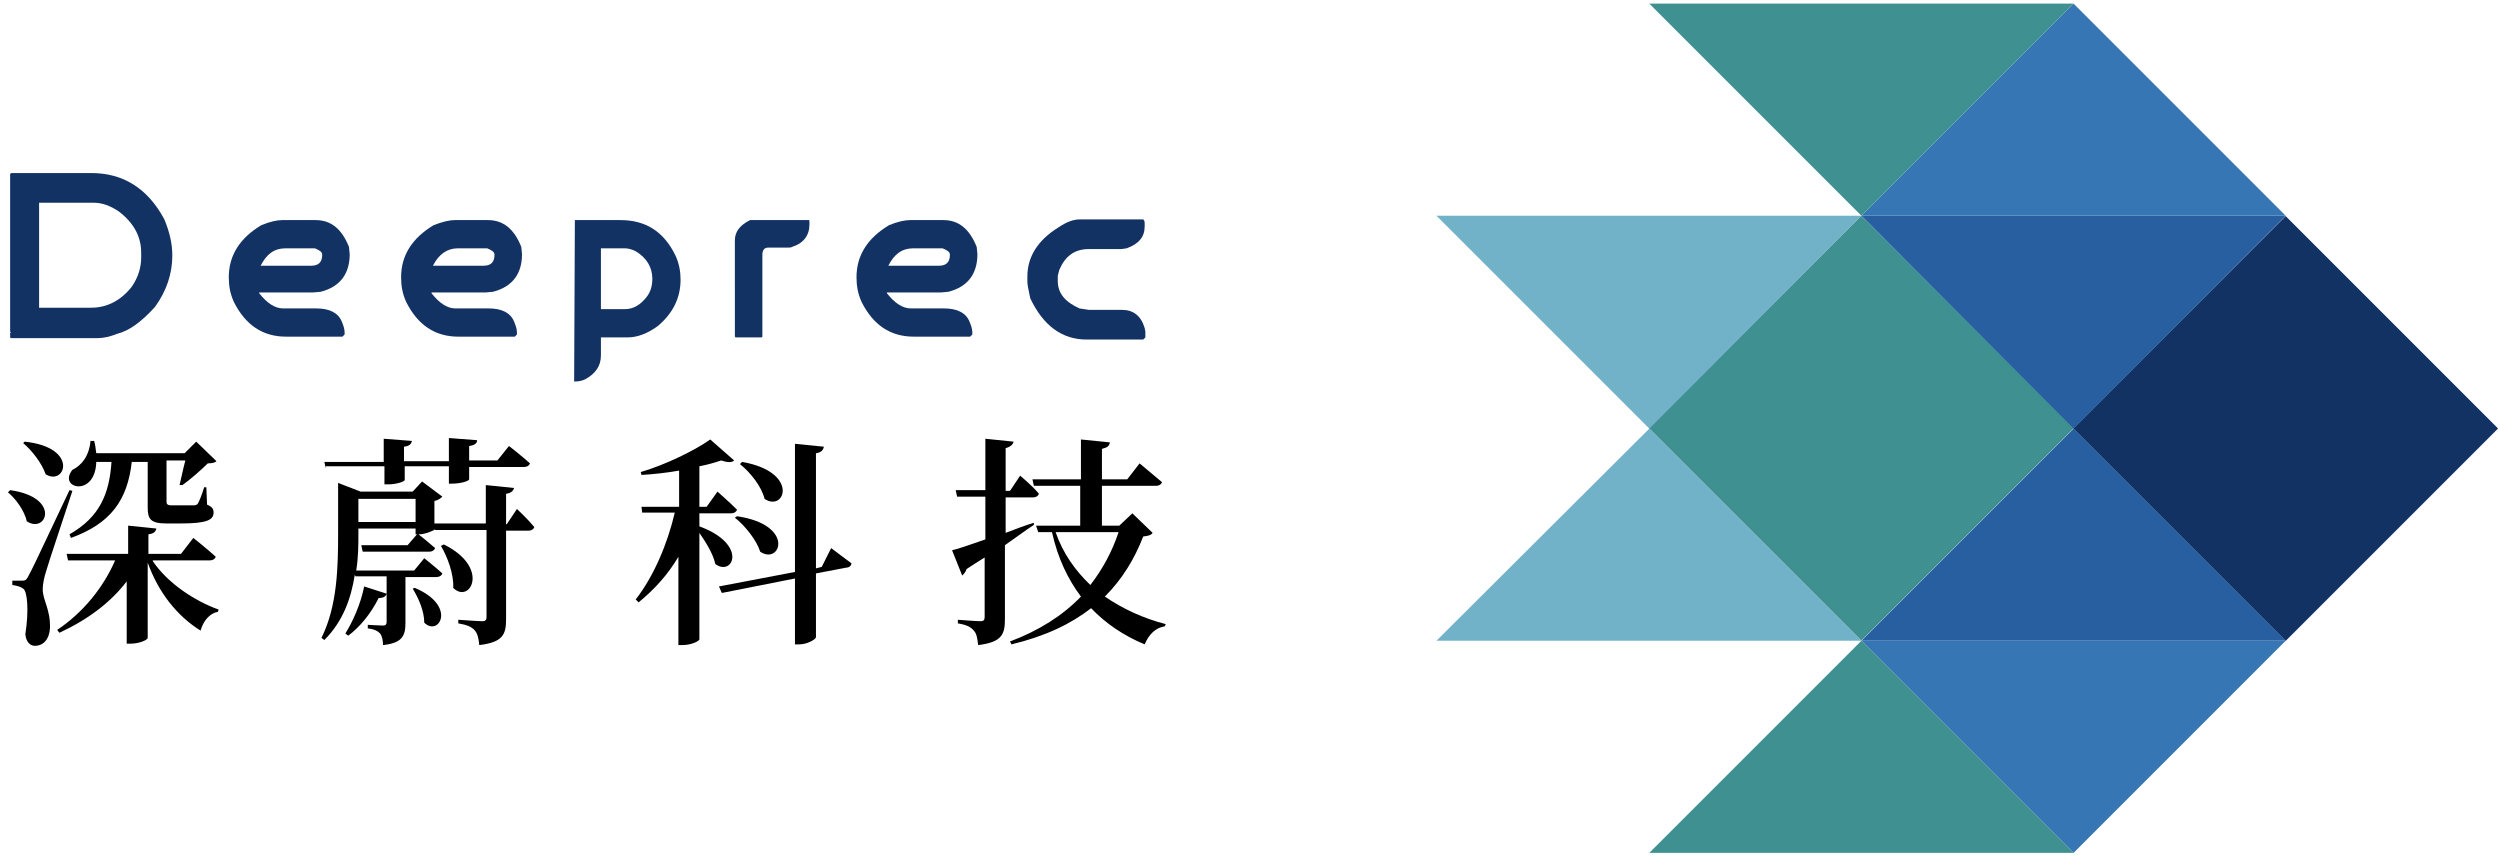 <?xml version="1.0" encoding="utf-8"?>
<!-- Generator: Adobe Illustrator 22.0.0, SVG Export Plug-In . SVG Version: 6.00 Build 0)  -->
<svg version="1.1" xmlns="http://www.w3.org/2000/svg" xmlns:xlink="http://www.w3.org/1999/xlink" x="0px" y="0px"
	 viewBox="0 0 345.3 118.3" style="enable-background:new 0 0 345.3 118.3;" xml:space="preserve">
<style type="text/css">
	.st0{fill:#133264;}
	.st1{fill:#3F9090;}
	.st2{fill:#275FA1;}
	.st3{fill:#3676B4;}
	.st4{fill:#72B2C9;}
</style>
<g id="图层_1">
</g>
<g id="图层_2">
	
		<rect x="295" y="38.4" transform="matrix(0.707 -0.707 0.707 0.707 50.638 240.601)" class="st0" width="41.5" height="41.5"/>
	
		<rect x="236.4" y="38.4" transform="matrix(0.707 -0.707 0.707 0.707 33.457 199.123)" class="st1" width="41.5" height="41.5"/>
	<polygon class="st2" points="315.7,29.8 286.4,59.2 257.1,29.8 	"/>
	<polygon class="st3" points="315.7,29.8 286.4,0.5 257.1,29.8 	"/>
	<polygon class="st2" points="315.7,88.5 286.4,59.2 257.1,88.5 	"/>
	<polygon class="st3" points="315.7,88.5 286.4,117.8 257.1,88.5 	"/>
	<polygon class="st1" points="286.4,0.5 257.1,29.8 227.8,0.5 	"/>
	<polygon class="st1" points="286.4,117.8 257.1,88.5 227.8,117.8 	"/>
	<polygon class="st4" points="257.1,29.8 227.8,59.2 198.4,29.8 	"/>
	<polygon class="st4" points="257.1,88.5 227.8,59.2 198.4,88.5 	"/>
	<g>
		<g>
			<path class="st0" d="M1.6,23.9h11c4.4,0,7.8,2.1,10.1,6.4c0.7,1.7,1.1,3.3,1.1,5c0,2.5-0.8,4.9-2.4,7.1c-1.9,2.1-3.6,3.3-5.2,3.7
				c-1,0.4-1.9,0.6-2.7,0.6h-12l-0.1-0.1V46l0.1-0.1l-0.1-0.1V24L1.6,23.9z M5.4,28.1v14.4h7.2c2.2,0,4.1-1,5.6-2.9
				c0.9-1.3,1.3-2.7,1.3-4v-0.7c0-2.2-1-4.1-3.1-5.7c-1.2-0.8-2.3-1.2-3.5-1.2H5.4z"/>
		</g>
	</g>
	<g>
		<path class="st0" d="M39,30.4h4.6c2.1,0,3.6,1.2,4.6,3.7l0.1,1c0,2.7-1.3,4.5-4,5.2l-1.1,0.1h-7.4v0.1c1.1,1.4,2.2,2.1,3.3,2.1
			h4.6c1.8,0,3,0.6,3.5,1.8c0.2,0.5,0.4,1,0.4,1.5v0.3l-0.3,0.3h-7.8c-3.2,0-5.6-1.6-7.2-4.8c-0.5-1.1-0.7-2.2-0.7-3.4
			c0-3,1.5-5.4,4.5-7.2C37.3,30.6,38.3,30.4,39,30.4z M36,36.7h7c1,0,1.5-0.5,1.5-1.5c0-0.4-0.3-0.6-1-0.9h-4.1
			C37.9,34.3,36.8,35.1,36,36.7z"/>
		<path class="st0" d="M62.8,30.4h4.6c2.1,0,3.6,1.2,4.6,3.7l0.1,1c0,2.7-1.3,4.5-4,5.2l-1.1,0.1h-7.4v0.1c1.1,1.4,2.2,2.1,3.3,2.1
			h4.6c1.8,0,3,0.6,3.5,1.8c0.2,0.5,0.4,1,0.4,1.5v0.3l-0.3,0.3h-7.8c-3.2,0-5.6-1.6-7.2-4.8c-0.5-1.1-0.7-2.2-0.7-3.4
			c0-3,1.5-5.4,4.5-7.2C61.2,30.6,62.1,30.4,62.8,30.4z M59.8,36.7h7c1,0,1.5-0.5,1.5-1.5c0-0.4-0.3-0.6-1-0.9h-4.1
			C61.8,34.3,60.6,35.1,59.8,36.7z"/>
		<path class="st0" d="M79.4,30.4h6.3c3.5,0,6,1.6,7.6,4.9c0.5,1.1,0.7,2.2,0.7,3.3c0,2.5-1,4.6-3.1,6.4c-1.5,1.1-2.9,1.6-4.2,1.6
			H83v2.5c0,1.4-0.7,2.5-2.2,3.3c-0.4,0.2-0.9,0.3-1.5,0.3l0,0L79.4,30.4L79.4,30.4z M83,34.2v8.5h3.3c1.2,0,2.2-0.6,3.1-1.8
			c0.5-0.7,0.7-1.5,0.7-2.4c0-1.6-0.8-2.9-2.3-3.8c-0.6-0.3-1.1-0.4-1.5-0.4H83z"/>
		<path class="st0" d="M104.2,30.4h7.5c0.1,0,0.1,0.1,0.1,0.3V31c0,1.5-0.8,2.6-2.4,3.1c-0.1,0.1-0.4,0.1-0.7,0.1h-2.6
			c-0.5,0-0.8,0.3-0.8,1v11.3l-0.1,0.1h-3.6l-0.1-0.1V33.2c0-1.2,0.7-2.1,2.1-2.8L104.2,30.4z"/>
		<path class="st0" d="M125.7,30.4h4.6c2.1,0,3.6,1.2,4.6,3.7l0.1,1c0,2.7-1.3,4.5-4,5.2l-1.1,0.1h-7.4v0.1c1.1,1.4,2.2,2.1,3.3,2.1
			h4.6c1.8,0,3,0.6,3.5,1.8c0.2,0.5,0.4,1,0.4,1.5v0.3l-0.3,0.3h-7.8c-3.2,0-5.6-1.6-7.2-4.8c-0.5-1.1-0.7-2.2-0.7-3.4
			c0-3,1.5-5.4,4.5-7.2C124,30.6,125,30.4,125.7,30.4z M122.7,36.7h7c1,0,1.5-0.5,1.5-1.5c0-0.4-0.3-0.6-1-0.9h-4.1
			C124.6,34.3,123.5,35.1,122.7,36.7z"/>
		<path class="st0" d="M149.2,30.3h8.7c0.1,0.1,0.2,0.2,0.2,0.5v0.5c0,1.4-0.8,2.4-2.5,3l-0.7,0.1h-4.5c-2,0-3.3,1-4.1,2.9l-0.2,0.8
			v0.7c0,1.7,1,2.9,3,3.8l1.3,0.2h4.6c1.5,0,2.6,0.8,3.1,2.5l0.1,0.5v0.8l-0.3,0.3h-7.8c-3.4,0-6-1.9-7.8-5.7
			c-0.2-1-0.4-1.8-0.4-2.3v-0.7c0-2.7,1.4-5,4.3-6.8C147.4,30.6,148.3,30.3,149.2,30.3z"/>
	</g>
	<g>
		<path d="M1.4,67.7c7.1,1,5,6.1,2.3,4.3c-0.3-1.4-1.5-3.1-2.6-4L1.4,67.7z M10,67.8c-1.1,3.4-3.2,9.6-3.6,11
			c-0.3,0.9-0.5,1.9-0.5,2.6c0,1.5,1.1,2.8,1,5.4c-0.1,1.5-0.9,2.4-2.1,2.4c-0.6,0-1.2-0.5-1.3-1.6c0.5-3.2,0.3-5.9-0.3-6.3
			c-0.4-0.3-0.9-0.4-1.5-0.5v-0.6h1.3c0.4,0,0.6,0,0.9-0.6c0.6-1.1,0.6-1.1,5.7-11.9L10,67.8z M3.4,61c7.6,0.8,5.6,6.2,2.9,4.5
			c-0.5-1.5-1.9-3.3-3.1-4.3L3.4,61z M21.1,77.5c2.1,3.1,5.8,5.5,9.1,6.7l-0.1,0.3c-1.1,0.2-2,1.2-2.4,2.6c-3.2-2-5.8-5.2-7.3-9.4
			v10.4c0,0.3-1.2,0.8-2.3,0.8h-0.6v-8.6c-2.2,2.9-5.4,5.3-9.3,7.1l-0.3-0.4c3.6-2.4,6.4-5.9,8-9.6H9.4l-0.2-0.9h8.5v-3.9l3.9,0.4
			c-0.1,0.4-0.3,0.7-1.1,0.8v2.7H25l1.7-2.2c0,0,1.9,1.5,3.1,2.6c-0.1,0.3-0.4,0.5-0.8,0.5H21.1z M13.3,63.6c0,5.2-5.4,3.9-3.3,1.3
			c1.2-0.6,2.3-1.8,2.5-4l0.5,0c0.2,0.6,0.2,1.2,0.3,1.7h12.2l1.6-1.6l2.8,2.7c-0.2,0.2-0.6,0.3-1.2,0.3c-0.9,0.9-2.5,2.3-3.5,3
			L24.8,67c0.2-0.8,0.5-2.3,0.8-3.4H23v0.1v5.6c0,0.3,0.1,0.5,0.7,0.5h1.6c0.7,0,1.3,0,1.5,0c0.2,0,0.4-0.1,0.5-0.2
			c0.2-0.3,0.6-1.3,0.9-2.3h0.3l0.1,2.4c0.7,0.3,0.9,0.6,0.9,1.1c0,1-0.9,1.5-4.5,1.5H23c-2.2,0-2.6-0.6-2.6-2.2v-6.3h-2.2
			c-0.6,5.3-2.9,8.5-8.4,10.5l-0.2-0.5c4.2-2.4,5.5-5.6,5.8-10H13.3z"/>
		<path d="M71.4,70.3c0,0,1.5,1.4,2.4,2.5c-0.1,0.3-0.4,0.5-0.8,0.5h-3.1v12.2c0,2.1-0.4,3.2-3.7,3.6c-0.1-0.9-0.2-1.5-0.6-2
			c-0.4-0.5-1.1-0.8-2.3-1v-0.5c0,0,2.7,0.2,3.3,0.2c0.5,0,0.6-0.2,0.6-0.6v-12h-7.1l0-0.1c-0.2,0.2-1.4,0.7-2.2,0.7h-0.1
			c0.4,0.3,1.5,1.2,2.3,1.9c-0.1,0.3-0.4,0.5-0.8,0.5h-9.2l-0.2-0.9h6.4l1.3-1.5h-0.2V73h-7.9v0.7c0,1.5,0,3.3-0.3,5.1h8l1.4-1.7
			c0,0,1.5,1.2,2.5,2.1c-0.1,0.3-0.4,0.5-0.8,0.5H56V86c0,1.8-0.4,2.8-3.1,3.1c0-0.6-0.1-1.2-0.4-1.6c-0.3-0.3-0.7-0.6-1.7-0.7v-0.5
			c0,0,1.7,0.1,2.1,0.1c0.4,0,0.5-0.2,0.5-0.5v-6.3h-4.3l-0.1-0.2c-0.5,3.2-1.6,6.4-4.2,9l-0.4-0.3c2.2-4.4,2.3-9.8,2.3-14.5v-6.9
			l3.1,1.2h7.2l1.3-1.4l2.8,2.1c-0.2,0.2-0.6,0.5-1.1,0.6v3.1h7.1V67l3.9,0.4c-0.1,0.4-0.4,0.7-1.1,0.8v4.2h0.1L71.4,70.3z M45,64.7
			l-0.2-0.9h8.2v-3.2l3.9,0.3c-0.1,0.4-0.3,0.7-1.1,0.8v2H62v-3.2l3.9,0.3c0,0.4-0.3,0.7-1.1,0.8v2h3.9l1.6-2c0,0,1.8,1.4,2.9,2.4
			c-0.1,0.3-0.4,0.5-0.8,0.5h-7.6v1.7c0,0.2-1,0.6-2.4,0.6H62v-2.4h-6.1v1.9c0,0.2-1.1,0.6-2.3,0.6h-0.5v-2.5H45z M53.4,82
			c-0.1,0.4-0.5,0.6-1.1,0.6c-1.1,2.2-2.6,4-4.2,5.2l-0.4-0.3c1-1.6,2.1-4,2.6-6.5L53.4,82z M57.4,72.1v-3.2h-7.9v3.2H57.4z
			 M57.3,81.2c5.9,2.5,3.3,6.8,1.3,4.8c0-1.6-0.8-3.4-1.6-4.7L57.3,81.2z M61.3,75.2c6.5,3.2,3.6,8.3,1.3,6c0.1-1.9-0.8-4.3-1.7-5.8
			L61.3,75.2z"/>
		<path d="M96.6,72.7c6.8,2.5,4.6,7,2.2,5.2c-0.3-1.4-1.3-3-2.2-4.3v14.7c0,0.2-1,0.8-2.4,0.8h-0.5V76.9c-1.4,2.4-3.3,4.5-5.5,6.3
			l-0.4-0.4c2.5-3.2,4.4-7.7,5.4-12h-4.5L88.6,70h5.2v-5c-1.7,0.3-3.5,0.5-5.2,0.6l-0.1-0.4c3.4-1,7.5-3,9.6-4.5l3.3,2.9
			c-0.3,0.3-0.9,0.3-1.8,0c-0.9,0.3-1.9,0.6-3,0.8V70h1l1.5-2.1c0,0,1.7,1.5,2.7,2.5c-0.1,0.3-0.4,0.5-0.8,0.5h-4.4V72.7z
			 M114.8,75.7c0,0,1.7,1.3,2.8,2.1c0,0.3-0.3,0.6-0.7,0.6l-4.2,0.8V88c0,0.3-1.2,1-2.3,1h-0.6v-9.1l-10.1,2L99.3,81l10.5-2V61.3
			l4,0.4c-0.1,0.4-0.3,0.8-1.1,0.9v15.9l0.8-0.2L114.8,75.7z M101.8,71.3c8.1,1.2,6,6.8,3.2,4.9c-0.5-1.6-2.1-3.6-3.5-4.7
			L101.8,71.3z M102.5,63.8c8,1.4,5.9,7,3.1,5.1c-0.4-1.7-2-3.7-3.4-4.8L102.5,63.8z"/>
		<path d="M142.8,72.5c-1.1,0.7-2.4,1.7-4,2.8v10.2c0,2.1-0.4,3.2-3.7,3.6c-0.1-0.9-0.2-1.6-0.6-2c-0.4-0.5-1-0.8-2.2-1v-0.5
			c0,0,2.5,0.2,3.1,0.2c0.5,0,0.6-0.2,0.6-0.6v-8.2c-0.8,0.5-1.6,1-2.5,1.6c-0.1,0.4-0.4,0.7-0.6,0.9l-1.4-3.5
			c0.9-0.2,2.6-0.8,4.6-1.5v-5.9h-3.9l-0.2-0.9h4.1v-7.1l3.9,0.4c-0.1,0.4-0.4,0.7-1.1,0.9v5.9h0.6l1.4-2.1c0,0,1.7,1.4,2.6,2.5
			c-0.1,0.3-0.4,0.5-0.8,0.5h-3.8v4.9c1.3-0.5,2.6-1,3.9-1.4L142.8,72.5z M159.2,73.6c-0.2,0.3-0.5,0.4-1.3,0.5
			c-1.2,3.1-2.9,5.9-5.3,8.3c2.5,1.7,5.3,3,8.4,3.8l-0.1,0.3c-1.3,0.2-2.2,1.1-2.8,2.5c-2.9-1.2-5.4-2.9-7.4-5
			c-2.8,2.2-6.4,3.9-11,5l-0.2-0.4c4-1.5,7.3-3.6,9.8-6.2c-1.8-2.4-3.2-5.3-4-8.9h-1.9l-0.3-0.9h6.1v-5.5h-6.4l-0.2-0.9h6.7v-5.5
			l4,0.4c-0.1,0.5-0.3,0.7-1.1,0.9v4.2h3.5l1.7-2.2c0,0,1.9,1.6,3.1,2.6c-0.1,0.3-0.4,0.5-0.8,0.5h-7.5v5.5h2.4l1.8-1.7L159.2,73.6z
			 M145.8,73.5c1,2.9,2.7,5.3,4.8,7.3c1.7-2.2,3-4.6,3.9-7.3H145.8z"/>
	</g>
</g>
<g id="图层_3">
</g>
</svg>
